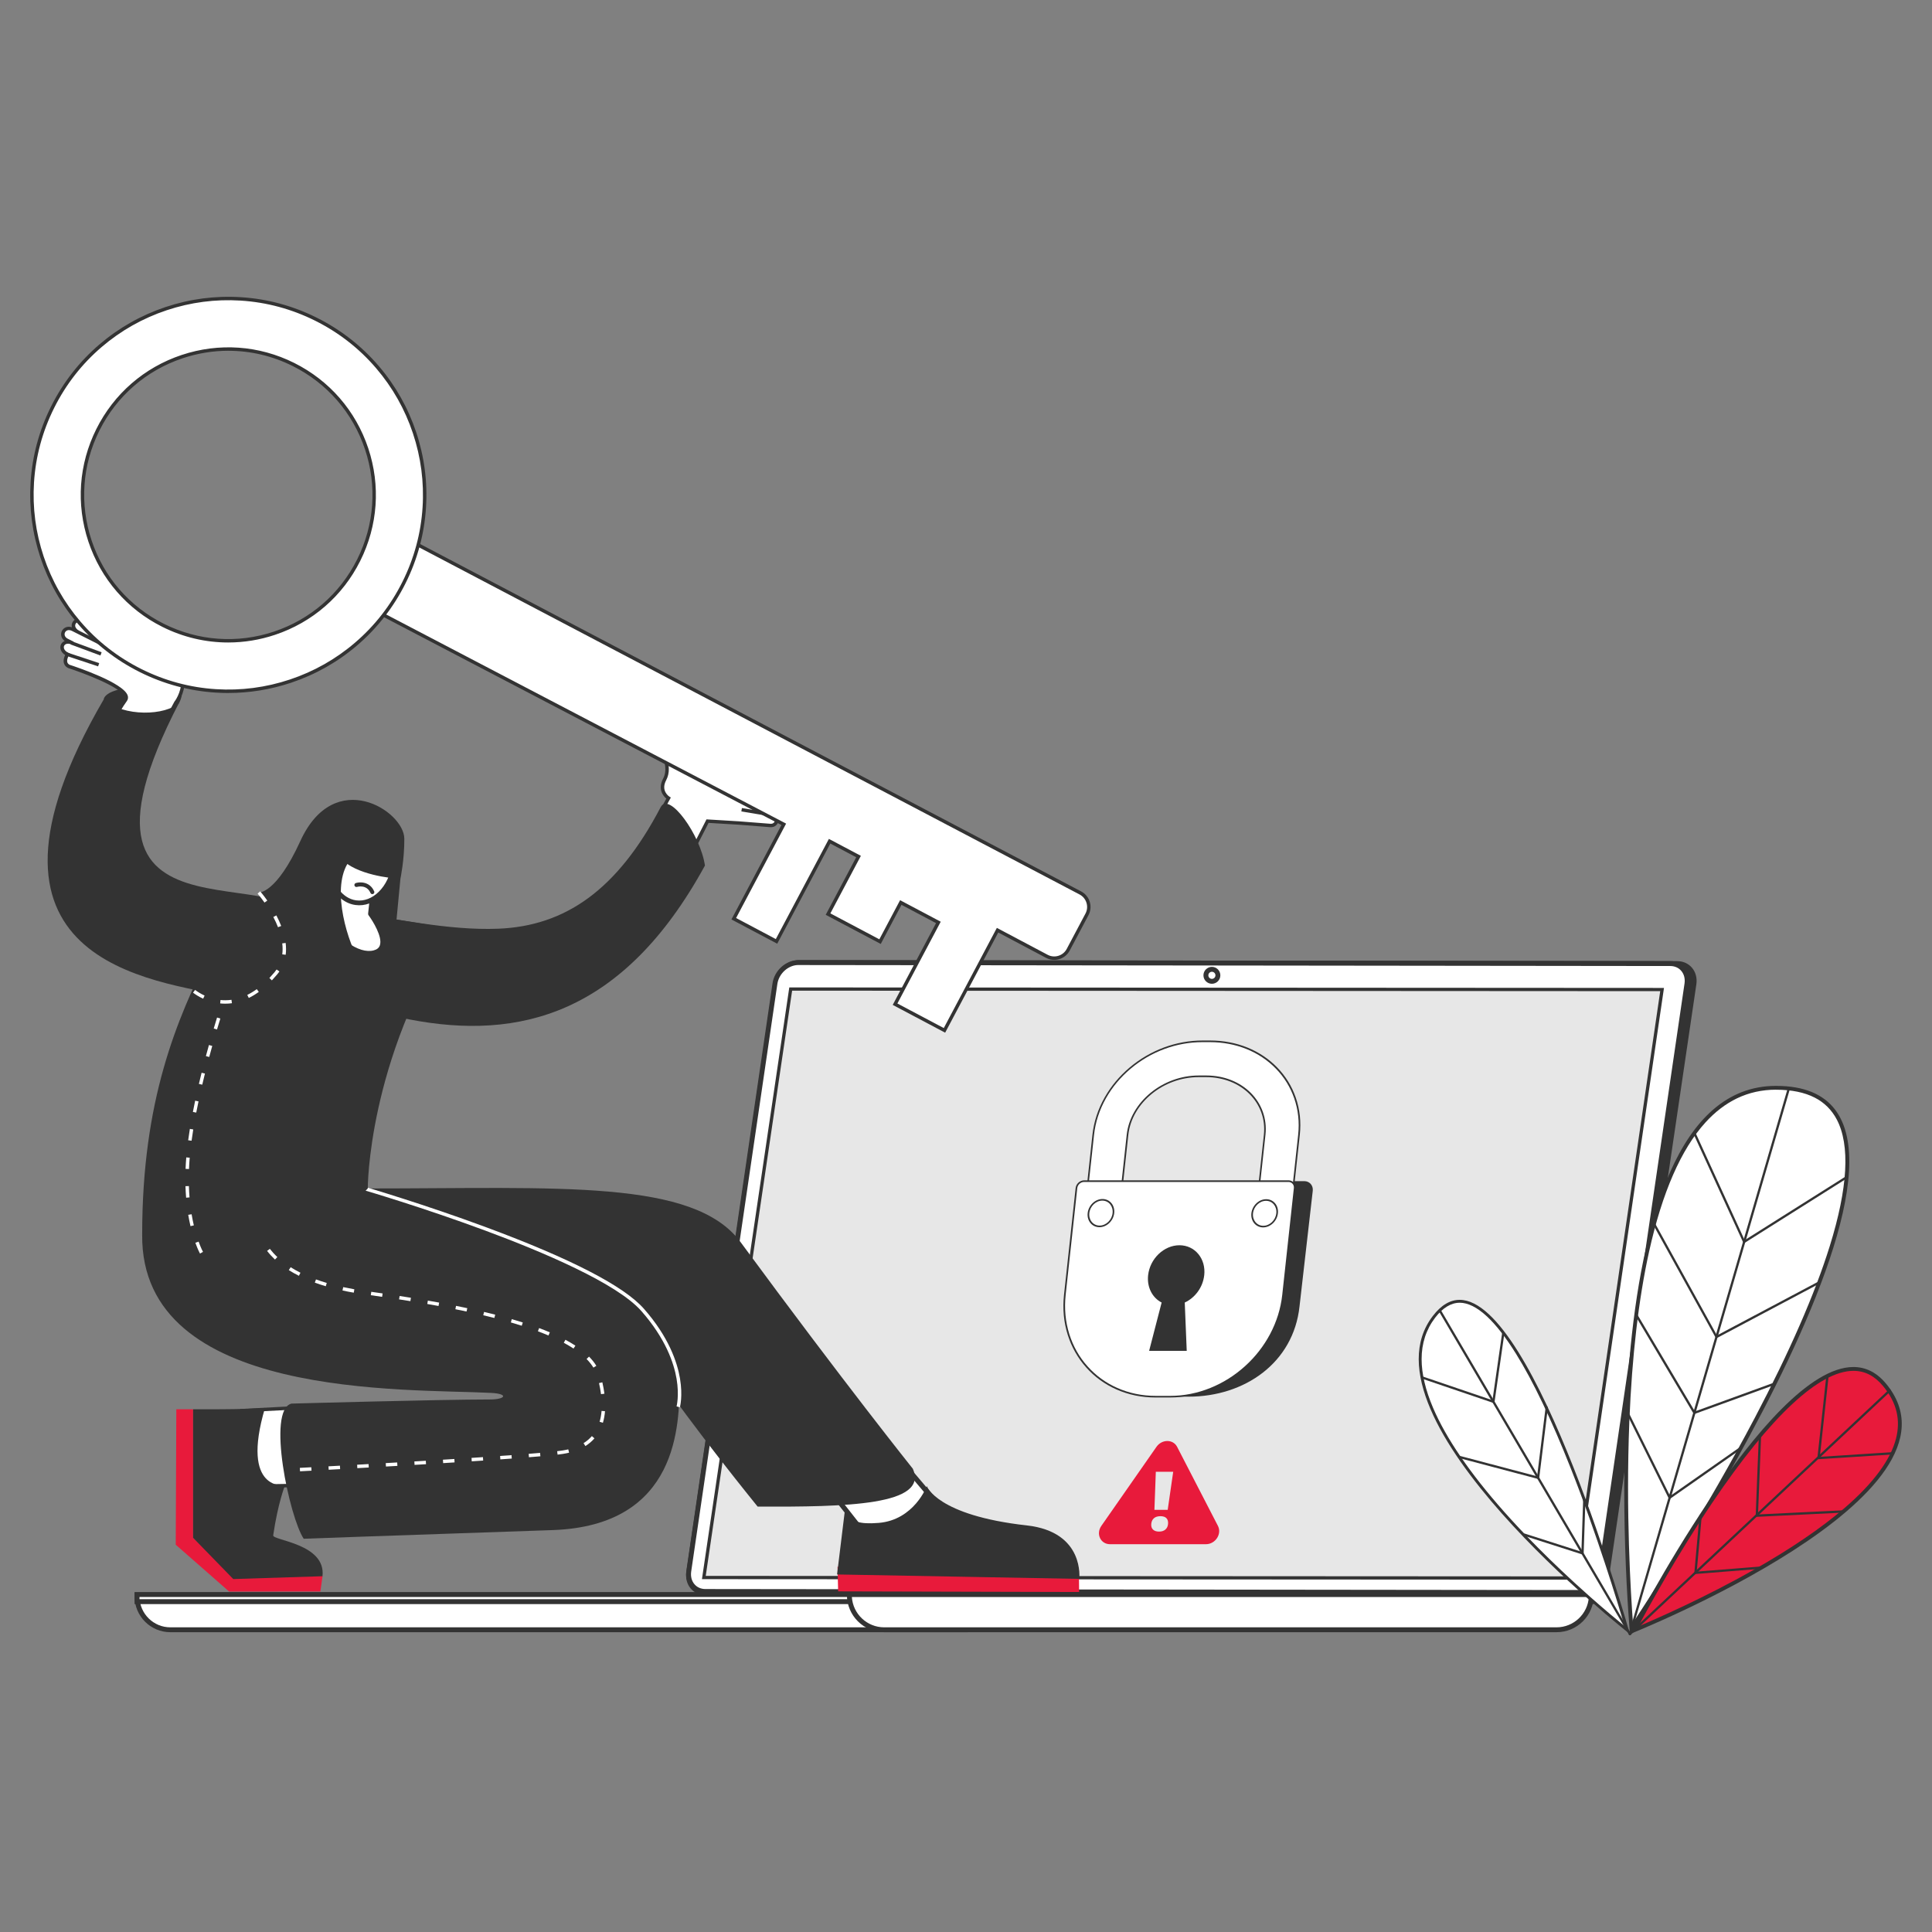 <?xml version="1.0" encoding="UTF-8"?>
<svg id="_ëîé_1" data-name="‘ëîé_1" xmlns="http://www.w3.org/2000/svg" viewBox="0 0 800 800">
  <rect x="0" y="0" width="800" height="800" fill="#808080" stroke="none"/>
  <defs>
    <style>
      .cls-1 {
        fill: #e81a3b;
      }

      .cls-1, .cls-2, .cls-3, .cls-4 {
        stroke-width: 0px;
      }

      .cls-2 {
        fill: #333;
      }

      .cls-3 {
        fill: #e7e7e7;
      }

      .cls-4 {
        fill: #fff;
      }
    </style>
  </defs>
  <g>
    <g>
      <g>
        <g>
          <g>
            <path class="cls-2" d="m292.17,659.5c-2.14,0-4.04-.84-5.35-2.35-1.38-1.6-1.95-3.77-1.61-6.1l35.93-243.74c.71-4.81,5.09-8.72,9.77-8.72l363.55.41c2.14,0,4.04.84,5.35,2.35,1.38,1.6,1.95,3.77,1.61,6.1l-35.93,243.74c-.71,4.81-5.09,8.72-9.77,8.72,0,0-363.55-.41-363.55-.41Z"/>
            <path class="cls-2" d="m330.92,399.6l363.54.41c1.84,0,3.47.71,4.58,2,1.19,1.38,1.67,3.25,1.37,5.29l-35.93,243.74c-.64,4.33-4.57,7.86-8.78,7.86l-363.54-.41c-1.84,0-3.47-.71-4.58-2-1.19-1.38-1.67-3.25-1.37-5.29l35.93-243.74c.64-4.33,4.57-7.86,8.77-7.86h0m0-2.03c-5.17,0-10,4.29-10.78,9.59l-35.93,243.74c-.78,5.3,2.78,9.61,7.96,9.61l363.54.41h.01c5.17,0,10-4.29,10.78-9.59l35.93-243.74c.78-5.3-2.78-9.61-7.96-9.61l-363.54-.41h-.01Z"/>
          </g>
          <g>
            <path class="cls-4" d="m292.11,659.01c-2.12,0-4-.83-5.29-2.33-1.38-1.6-1.95-3.77-1.61-6.1l35.68-243.28c.7-4.8,5.06-8.71,9.7-8.71l361.03.41c2.12,0,4,.83,5.29,2.33,1.38,1.6,1.95,3.77,1.61,6.1l-35.68,243.28c-.7,4.8-5.06,8.71-9.7,8.71,0,0-361.04-.41-361.04-.41Z"/>
            <path class="cls-2" d="m330.6,399.6l361.03.41c1.82,0,3.43.7,4.52,1.98,1.19,1.37,1.67,3.25,1.37,5.29l-35.68,243.28c-.63,4.32-4.54,7.84-8.71,7.84l-361.03-.41c-1.82,0-3.43-.7-4.52-1.98-1.19-1.37-1.67-3.25-1.37-5.3l35.68-243.28c.63-4.32,4.54-7.84,8.7-7.84h0m0-2.03c-5.14,0-9.93,4.28-10.7,9.57l-35.68,243.28c-.78,5.29,2.76,9.59,7.9,9.59l361.03.41h.01c5.14,0,9.93-4.28,10.7-9.57l35.68-243.28c.78-5.29-2.76-9.59-7.9-9.59l-361.03-.41h-.01Z"/>
          </g>
          <g>
            <polygon class="cls-3" points="291.44 653.21 327.41 409.54 688.24 409.74 652.56 653.41 291.44 653.21"/>
            <path class="cls-2" d="m328,410.21l359.46.21-35.48,242.32-359.75-.2,35.77-242.32m-1.17-1.35l-36.17,245.02,362.48.21,35.88-245.02-362.19-.21h0Z"/>
            <g>
              <path class="cls-2" d="m492.15,578.33h-6.02c-23.28,0-40.11-18.88-37.57-42.16l5.12-47.09h86.38c2.18,0,3.76,1.77,3.53,3.96l-5.49,47.95c-2.53,23.28-22.66,37.34-45.95,37.34Z"/>
              <g>
                <path class="cls-4" d="m533.28,512.16h-14.2l4.59-42.24c1.45-13.36-9.4-24.23-24.19-24.23h-3.14c-14.79,0-28.01,10.87-29.46,24.23l-4.59,42.24h-14.2l4.59-42.24c.58-5.31,2.26-10.46,4.99-15.31,2.61-4.63,6.07-8.77,10.27-12.31,8.5-7.16,19.14-11.1,29.97-11.1h3.14c10.83,0,20.62,3.94,27.56,11.1,3.43,3.54,5.99,7.68,7.59,12.31,1.68,4.84,2.24,10,1.66,15.31l-4.59,42.24Z"/>
                <path class="cls-2" d="m533.58,512.49h-14.87l4.63-42.58c1.43-13.17-9.28-23.89-23.89-23.89h-3.14c-14.61,0-27.65,10.72-29.09,23.89l-4.63,42.58h-14.87l4.63-42.58c.58-5.36,2.28-10.56,5.04-15.45,2.64-4.67,6.12-8.84,10.36-12.42,8.56-7.22,19.29-11.19,30.21-11.19h3.14c10.92,0,20.78,3.98,27.78,11.19,3.46,3.57,6.04,7.75,7.66,12.42,1.7,4.89,2.26,10.09,1.68,15.45l-4.63,42.58Zm-14.12-.68h13.52l4.56-41.9c.57-5.26.02-10.37-1.65-15.17-1.59-4.59-4.12-8.69-7.53-12.2-6.88-7.1-16.59-11.01-27.34-11.01h-3.14c-10.75,0-21.3,3.91-29.73,11.01-4.17,3.51-7.59,7.62-10.18,12.2-2.71,4.8-4.38,9.9-4.95,15.17l-4.56,41.9h13.52l4.56-41.9c1.47-13.55,14.86-24.57,29.83-24.57h3.14c14.98,0,25.96,11.02,24.49,24.57l-4.56,41.9Z"/>
              </g>
              <g>
                <path class="cls-4" d="m484.52,578.33h-6.02c-23.28,0-40.11-18.88-37.57-42.16l4.81-44.22c.17-1.59,1.6-2.88,3.19-2.88h84.59c1.59,0,2.74,1.29,2.56,2.88l-4.81,44.22c-2.53,23.28-23.46,42.16-46.75,42.16Z"/>
                <path class="cls-2" d="m484.48,578.67h-6.02c-5.74,0-11.18-1.12-16.18-3.34-4.83-2.14-9.04-5.2-12.52-9.11-3.48-3.9-6.05-8.45-7.64-13.51-1.65-5.24-2.16-10.81-1.54-16.54l4.81-44.22c.19-1.77,1.79-3.21,3.56-3.21h84.59c1.77,0,3.06,1.44,2.86,3.21l-4.81,44.22c-.62,5.74-2.35,11.3-5.14,16.54-2.69,5.06-6.25,9.61-10.58,13.51-4.33,3.9-9.21,6.97-14.5,9.11-5.48,2.22-11.17,3.34-16.91,3.34Zm-35.59-89.25c-1.4,0-2.66,1.14-2.81,2.54l-4.81,44.22c-.61,5.65-.1,11.12,1.52,16.28,1.56,4.98,4.09,9.45,7.52,13.29,3.42,3.84,7.57,6.86,12.32,8.96,4.92,2.18,10.28,3.29,15.92,3.29h6.02c5.65,0,11.24-1.11,16.64-3.29,5.21-2.11,10.01-5.12,14.27-8.96,4.26-3.84,7.76-8.31,10.41-13.29,2.74-5.16,4.44-10.63,5.06-16.28l4.81-44.22c.15-1.4-.86-2.54-2.26-2.54h-84.59Z"/>
              </g>
              <path class="cls-2" d="m498.65,528.04c.75-6.85-3.85-12.41-10.27-12.41s-12.22,5.56-12.97,12.41c-.55,5.03,1.79,9.36,5.6,11.31l-5.18,20h15.57l-.82-20c4.24-1.95,7.52-6.28,8.06-11.31Z"/>
              <g>
                <g>
                  <path class="cls-4" d="m461.04,502.31c-.33,3.04-2.91,5.51-5.75,5.51s-4.89-2.47-4.56-5.51c.33-3.04,2.91-5.51,5.75-5.51s4.89,2.47,4.56,5.51Z"/>
                  <path class="cls-2" d="m455.24,508.16c-3.03,0-5.21-2.62-4.86-5.84.35-3.22,3.1-5.84,6.13-5.84s5.21,2.62,4.86,5.84c-.35,3.22-3.1,5.84-6.13,5.84Zm1.2-11.01c-2.66,0-5.07,2.32-5.38,5.17-.31,2.85,1.6,5.17,4.26,5.17s5.07-2.32,5.38-5.17c.31-2.85-1.6-5.17-4.26-5.17Z"/>
                </g>
                <g>
                  <path class="cls-4" d="m528.82,502.4c-.33,3.04-2.91,5.51-5.75,5.51s-4.89-2.47-4.56-5.51c.33-3.04,2.91-5.51,5.75-5.51s4.89,2.47,4.56,5.51Z"/>
                  <path class="cls-2" d="m523.03,508.24c-3.03,0-5.21-2.62-4.86-5.84.35-3.22,3.1-5.84,6.13-5.84s5.21,2.62,4.86,5.84c-.35,3.22-3.1,5.84-6.13,5.84Zm1.2-11.01c-2.66,0-5.07,2.32-5.38,5.17-.31,2.85,1.6,5.17,4.26,5.17s5.07-2.32,5.38-5.17c.31-2.85-1.6-5.17-4.26-5.17Z"/>
                </g>
              </g>
            </g>
          </g>
        </g>
        <g>
          <g>
            <path class="cls-4" d="m70.54,674.85c-7.61,0-13.79-6.19-13.79-13.79v-.62h342.97v14.41H70.54Z"/>
            <path class="cls-2" d="m398.7,661.45v12.39H70.54c-6.92,0-12.57-5.52-12.77-12.39h340.93m2.03-2.03H55.73v1.63c0,8.18,6.63,14.81,14.81,14.81h330.19v-16.44h0Z"/>
          </g>
          <g>
            <rect class="cls-4" x="56.75" y="660.27" width="602.21" height="2.94"/>
            <path class="cls-2" d="m657.94,661.28v.91H57.76v-.91h600.18m2.03-2.03H55.73v4.97h604.23v-4.97h0Z"/>
          </g>
          <g>
            <path class="cls-4" d="m366.12,674.85c-7.95,0-14.42-6.47-14.42-14.42v-.16h307.26v.16c0,7.95-6.47,14.42-14.42,14.42h-278.41Z"/>
            <path class="cls-2" d="m657.91,661.28c-.44,7-6.28,12.56-13.38,12.56h-278.41c-7.11,0-12.94-5.56-13.38-12.56h305.18m2.05-2.03h-309.28v1.17c0,8.53,6.91,15.44,15.44,15.44h278.41c8.53,0,15.44-6.91,15.44-15.44v-1.17h0Z"/>
          </g>
        </g>
      </g>
      <g>
        <path class="cls-4" d="m501.82,406.36c-1.37,0-2.49-1.12-2.49-2.49s1.12-2.49,2.49-2.49,2.49,1.12,2.49,2.49-1.12,2.49-2.49,2.49Z"/>
        <path class="cls-2" d="m501.82,402.39c.81,0,1.47.66,1.47,1.47s-.66,1.47-1.47,1.47-1.47-.66-1.47-1.47.66-1.47,1.47-1.47m0-2.03c-1.93,0-3.5,1.57-3.5,3.5s1.57,3.5,3.5,3.5,3.5-1.57,3.5-3.5-1.57-3.5-3.5-3.5h0Z"/>
      </g>
      <path class="cls-1" d="m504.32,631.84l-16.91-32.75c-1.65-3.2-6.3-3.2-8.53,0l-22.84,32.75c-2.32,3.33-.31,7.58,3.58,7.58h39.75c3.89,0,6.67-4.25,4.95-7.58Zm-21.76,1.52c-.66.56-1.53.84-2.62.84s-1.93-.28-2.51-.84c-.57-.56-.81-1.34-.72-2.34.09-1.01.46-1.8,1.11-2.36.65-.56,1.55-.84,2.69-.84s1.97.28,2.5.84c.53.56.75,1.35.66,2.36-.09,1-.46,1.78-1.12,2.34Zm.96-8.17h-5.5l.58-15.76h7.2l-2.28,15.76Z"/>
    </g>
    <g>
      <g>
        <g>
          <g>
            <polygon class="cls-4" points="315.21 580.72 347.75 575.1 398.26 634.7 358.94 636.39 315.21 580.72"/>
            <path class="cls-2" d="m347.34,576.2l48.78,57.56-36.7,1.58-42.35-53.91,30.28-5.23m.8-2.21l-34.8,6.01,45.12,57.43,41.92-1.8-52.24-61.64h0Z"/>
          </g>
          <g>
            <polygon class="cls-1" points="446.75 650.13 446.84 659.21 347.06 658.95 346.8 648.77 446.75 650.13"/>
            <path class="cls-2" d="m446.89,653.79s2.46-19.46-21.73-22.15c-37.31-4.16-41.38-16.27-41.38-16.27,0,0-5.23,14.01-19.94,15.23-16.69,1.39-9.69-6.45-14.04-4.77l-3.19,26.12,100.27,1.83Z"/>
          </g>
        </g>
        <path class="cls-2" d="m313.72,623.85s-27.31-33.57-42.7-56.42c-18.82-27.95-50.43-27.48-64.24-21.29-13.81,6.2-47.69,18.7-67.64,19.86-61.11,3.53-65.41-34.69-65.41-34.69,0,0,16.01-9.59,78.56-39.19,79.31,0,135.09-3.98,154.44,22.31,43.1,58.58,71.23,93.71,71.23,93.71,6.81,15.22-27.59,15.87-64.25,15.71Z"/>
      </g>
      <g>
        <g>
          <polygon class="cls-1" points="133.58 652.5 132.66 659 94.89 659.04 72.77 639.64 73.01 583.56 79.96 583.56 79.96 636.78 96.79 652.54 133.58 652.5"/>
          <g>
            <polygon class="cls-4" points="100.34 584.1 145.55 581.73 154.92 614.52 107.52 615.37 100.34 584.1"/>
            <path class="cls-2" d="m145.02,582.47l8.96,31.35-45.9.82-6.86-29.88,43.8-2.29m1.05-1.48l-46.62,2.44,7.49,32.65,48.9-.87-9.78-34.22h0Z"/>
          </g>
          <path class="cls-2" d="m96.59,653.85l36.94-1.17c1.54-13.51-20.71-14.79-20.4-16.92,1.94-13.36,4.88-20.71,4.88-20.71,0,0-18.55,2.8-8.29-32.04-7.69.69-29.76.54-29.76.54v53.22l16.63,17.08Z"/>
        </g>
        <path class="cls-2" d="m120.74,581.2s61.44-1.71,82.08-1.71c6.58,0,7.88-2.34.53-2.72-35.27-1.83-145.16,2.8-144.48-65.52,51.36-.96,93.43-19.13,93.43-19.13,0,0,28.05,6.86,52.79,16.85,62.2,25.13,76.51,35.64,76.29,63.81-.13,16.45-.04,59.02-52.62,60.8-69.94,2.37-103,3.58-103,3.58-5.83-8.62-15.49-53.52-5.01-55.97Z"/>
        <path class="cls-4" d="m124.23,609.23l-.07-1.42c1.19-.06,2.8-.15,4.75-.25l.08,1.42c-1.95.1-3.56.19-4.75.25Zm11.87-.64l-.08-1.42c1.49-.08,3.08-.17,4.74-.26l.08,1.42c-1.66.09-3.25.18-4.74.26Zm11.86-.66l-.08-1.42,4.74-.27.08,1.42-4.74.27Zm11.85-.67l-.08-1.42c1.56-.09,3.14-.18,4.74-.27l.08,1.42c-1.6.09-3.18.18-4.74.27Zm11.85-.69l-.08-1.42c1.57-.09,3.15-.19,4.74-.28l.09,1.42c-1.58.1-3.16.19-4.74.28Zm11.84-.72l-.09-1.42c1.59-.1,3.17-.2,4.73-.3l.09,1.42c-1.57.1-3.15.2-4.74.3Zm11.84-.75l-.09-1.42c1.6-.1,3.18-.21,4.73-.31l.09,1.42c-1.55.1-3.14.21-4.74.31Zm11.84-.8l-.1-1.42c1.62-.11,3.2-.23,4.73-.34l.1,1.42c-1.53.11-3.11.22-4.74.34Zm11.84-.88l-.11-1.42c1.71-.14,3.3-.27,4.73-.39l.12,1.41c-1.44.13-3.03.26-4.74.39Zm11.86-1.1l-.17-1.41c.89-.1,1.64-.21,2.24-.3.81-.13,1.61-.28,2.36-.46l.33,1.38c-.79.19-1.63.35-2.48.49-.61.1-1.38.2-2.29.31Zm11.52-3.54l-.76-1.2c1.31-.82,2.47-1.81,3.44-2.92l1.07.93c-1.06,1.22-2.32,2.29-3.75,3.19Zm7.24-9.64l-1.36-.41c.41-1.38.69-2.9.82-4.5l1.42.12c-.14,1.7-.43,3.31-.87,4.79Zm-.77-11.84c-.19-1.46-.47-3.01-.83-4.59l1.38-.32c.37,1.63.66,3.21.86,4.72l-1.41.18Zm-3.15-11c-.74-1.21-1.69-2.41-2.83-3.56l1.01-1c1.22,1.23,2.24,2.52,3.03,3.82l-1.21.74Zm-8.24-7.9c-1.22-.8-2.57-1.6-4.02-2.38l.67-1.25c1.48.79,2.87,1.62,4.13,2.44l-.78,1.19Zm-10.37-5.4c-1.38-.59-2.85-1.17-4.37-1.74l.5-1.33c1.54.57,3.03,1.17,4.43,1.76l-.56,1.31Zm-11.06-4.04c-1.45-.46-2.97-.92-4.52-1.37l.39-1.36c1.56.45,3.09.91,4.55,1.38l-.43,1.35Zm-11.35-3.22c-1.48-.38-3.02-.75-4.59-1.12l.33-1.38c1.57.37,3.12.75,4.61,1.13l-.35,1.38Zm-11.51-2.67c-1.52-.32-3.07-.64-4.63-.95l.28-1.39c1.56.31,3.13.63,4.65.96l-.3,1.39Zm-11.6-2.29c-1.51-.28-3.08-.56-4.66-.83l.24-1.4c1.58.27,3.15.56,4.67.83l-.26,1.4Zm-11.66-2c-1.56-.25-3.12-.5-4.68-.74l.22-1.4c1.57.24,3.13.49,4.69.74l-.23,1.4Zm-11.71-1.79c-1.56-.23-3.12-.45-4.68-.67l.2-1.41c1.56.22,3.13.44,4.69.67l-.2,1.41Zm-11.73-1.72c-1.59-.27-3.16-.58-4.67-.91l.3-1.39c1.49.32,3.04.62,4.61.9l-.24,1.4Zm-11.6-2.67c-1.56-.46-3.08-.96-4.53-1.49l.49-1.33c1.42.52,2.92,1.01,4.45,1.46l-.4,1.36Zm-11.12-4.32c-1.47-.74-2.88-1.53-4.18-2.35l.76-1.2c1.26.8,2.63,1.57,4.06,2.28l-.64,1.27Zm-9.91-6.73c-1.21-1.14-2.31-2.34-3.26-3.57l1.13-.87c.91,1.17,1.95,2.32,3.11,3.4l-.97,1.04Zm-6.81-9.94c-.95-2.63-.99-4.48-.99-4.83v-.06s1.42.04,1.42.04l-.71-.02.71.02v.03c0,.19.03,1.89.91,4.35l-1.34.48Z"/>
        <path class="cls-4" d="m281.52,582.74l-1.37-.38s1.19-4.44,0-11.46c-1.11-6.49-4.54-16.63-14.59-28.04-10.09-11.47-40.77-24.46-64.72-33.34-26.01-9.64-49.92-16.64-50.16-16.71l.4-1.36c.24.07,24.2,7.08,50.25,16.74,35.06,13,57.03,24.35,65.29,33.73,10.3,11.7,13.81,22.14,14.94,28.84,1.23,7.31.01,11.8-.04,11.99Z"/>
      </g>
      <g>
        <g>
          <polygon class="cls-2" points="165.8 363.9 163.43 388.81 140.34 378.8 149.2 354.41 164.18 358.19 165.8 363.9"/>
          <g>
            <g>
              <g>
                <path class="cls-4" d="m325.41,327.82l-2.72-.19c4.5.3,4.84-4.78.34-5.08l-36.71-3.74-4.19-6.69c-4.08-6.66-7.86-6.54-10.48-4.82,0,0,7.14,8.67,3.54,15.46-2.7,5.09,1.62,7.74,1.62,7.74l-8.96,16.37,2.37,37.7,22.74-44.56s13.02.79,13.02.79l12.99,1.02c3.21.21,3.03-4.01,3.03-4.01,4.69.31,5.05-4.72.4-5.08l2.66.18c3.96.27,4.3-4.82.34-5.08Z"/>
                <path class="cls-2" d="m269.69,387.2l-2.55-40.49,8.77-16.02c-1.18-1-3.69-3.83-1.33-8.27,3.34-6.29-3.39-14.6-3.46-14.68l-.5-.61.66-.43c1.53-1.01,3.12-1.34,4.72-.98,2.36.53,4.63,2.55,6.75,6.02l4,6.39,36.35,3.71c1.21.08,2.21.48,2.91,1.16.66.64,1,1.5.94,2.36-.05.68-.34,1.33-.82,1.84,1.14.24,2.02.88,2.48,1.81.49,1,.41,2.21-.21,3.13-.56.83-1.47,1.34-2.58,1.45.42.53.65,1.19.6,1.96-.14,1.88-1.87,2.85-3.72,2.96-.07.86-.34,2.25-1.26,3.16-.65.63-1.49.92-2.5.85l-13-1.02h0c-.52-.03-2.7-.16-12.54-.76l-23.71,46.45Zm-1.11-40.17l2.2,34.91,21.77-42.66.46.03c.12,0,11.83.72,12.93.78h0s13.08,1.02,13.08,1.02c.59.04,1.05-.11,1.4-.45.77-.75.88-2.29.86-2.83l-.03-.79.79.05c1.93.13,2.88-.76,2.95-1.64.06-.87-.74-1.88-2.64-2.03l.1-1.42,2.66.18c.95.06,1.69-.23,2.1-.84.34-.51.39-1.17.12-1.72-.32-.65-1.02-1.05-1.97-1.11h0l-2.72-.19.1-1.42c1.17.08,2.09-.26,2.54-.92.3-.45.34-1.01.1-1.49-.35-.72-1.23-1.18-2.39-1.25h-.02s-37.05-3.78-37.05-3.78l-4.37-6.99c-1.92-3.13-3.89-4.94-5.86-5.38-.99-.22-1.98-.09-2.96.4,1.63,2.22,6.34,9.49,3.11,15.59-2.35,4.42,1.22,6.71,1.37,6.8l.57.35-.32.59-8.86,16.19Z"/>
              </g>
              <g>
                <line class="cls-4" x1="307.1" y1="335.31" x2="322.01" y2="337.8"/>
                <rect class="cls-2" x="313.85" y="329" width="1.42" height="15.12" transform="translate(-69.18 591.44) rotate(-80.53)"/>
              </g>
              <g>
                <line class="cls-4" x1="308.43" y1="330.34" x2="322.42" y2="332.72"/>
                <rect class="cls-2" x="314.71" y="324.44" width="1.42" height="14.19" transform="translate(-64.39 586.77) rotate(-80.33)"/>
              </g>
              <g>
                <line class="cls-4" x1="309.59" y1="326.03" x2="322.7" y2="327.63"/>
                <rect class="cls-2" x="315.12" y="320.23" width="2.04" height="13.2" transform="translate(-46.65 600.95) rotate(-83.03)"/>
              </g>
              <path class="cls-2" d="m273.6,334.18c3.4-6.55,16.47,11.52,18.3,24.23-33.83,61.92-77.16,72.44-122.27,63.73-27.01-5.21-76.55-16.68-65.4-35.96,12.83-22.2,60.65-.01,102.01-1.62,27.71-1.07,49.39-15.96,67.36-50.39Z"/>
            </g>
            <path class="cls-2" d="m58.87,511.25c0-55.81,14.23-88.86,28.29-117.17,4.26-8.57,5.65-24.78,11.53-23.82l88.94,14.3c-35.47,54.94-35.34,107.56-35.34,107.56-12.05,13.22-67.81,39.48-93.43,19.13Z"/>
          </g>
          <g>
            <g>
              <path class="cls-4" d="m133.43,377.15l2.91-19.22,17.91,12.51-.85,7.97s10.28,13.74,1.59,16.05c-8.69,2.31-21.2-10.41-21.56-17.31Z"/>
              <path class="cls-2" d="m147.52,394.55c2.79,1.15,5.43,1.45,7.72.85,2-.53,3.31-1.65,3.89-3.31.77-2.22.15-5.32-1.84-9.22-1.13-2.21-2.38-4.02-2.88-4.73l.81-7.6c.04-.35-.12-.7-.41-.9l-17.91-12.51c-.28-.19-.63-.23-.94-.1-.31.13-.53.42-.58.75l-2.91,19.22c0,.07-.01.13,0,.2.22,4.23,4.62,10.5,10.22,14.58,1.64,1.19,3.27,2.12,4.85,2.77Zm5.7-23.64l-.79,7.4c-.03.24.04.49.19.69,1.71,2.29,5.88,8.98,4.67,12.46-.36,1.03-1.19,1.71-2.55,2.07-3.01.8-6.89-.38-10.92-3.31-5.04-3.67-9.15-9.36-9.41-13.01l2.66-17.57,16.15,11.29Zm-19.79,6.24h0s0,0,0,0Z"/>
            </g>
            <g>
              <path class="cls-4" d="m152.14,338.64c-5.48-.75-10.77,2.86-13.72,8.68-2.09-.08-4.05,2.14-4.45,5.12-.35,2.55.55,4.87,2.09,5.79.27,8.04,4.84,14.65,11.28,15.53,7.45,1.02,14.56-6.02,15.89-15.72,1.33-9.7-3.63-18.39-11.08-19.41Z"/>
              <path class="cls-2" d="m144.35,373.97c.91.38,1.86.64,2.84.77,3.91.54,7.83-.92,11.05-4.11,3.15-3.12,5.26-7.54,5.93-12.44,1.4-10.22-3.94-19.42-11.91-20.51h0c-5.56-.76-11.18,2.64-14.45,8.71-2.36.3-4.37,2.72-4.81,5.93-.36,2.66.47,5.17,2.1,6.45.22,3.93,1.44,7.64,3.48,10.49,1.56,2.18,3.55,3.79,5.77,4.71Zm10.03-33.72c5.54,2.29,8.96,9.62,7.86,17.67-.61,4.48-2.52,8.5-5.37,11.32-2.78,2.75-6.13,4.02-9.42,3.57-5.79-.79-10.18-6.93-10.43-14.6-.01-.33-.19-.63-.47-.8-1.24-.74-1.91-2.73-1.62-4.83.33-2.42,1.88-4.34,3.45-4.28.38.01.73-.19.9-.53,2.85-5.63,7.84-8.83,12.72-8.16.83.11,1.63.33,2.38.65Z"/>
            </g>
            <path class="cls-2" d="m146.52,353.3c-.31.74.05,1.59.79,1.9.74.31,1.59-.05,1.9-.79.31-.74-.05-1.59-.79-1.9-.74-.31-1.59.05-1.9.79Z"/>
            <path class="cls-2" d="m157.87,355.8c-.23.57.04,1.22.6,1.45s1.22-.04,1.45-.6c.23-.57-.04-1.22-.6-1.45-.57-.23-1.22.04-1.45.6Z"/>
            <path class="cls-2" d="m152.5,366.22c-1.82-1.07-3.94-.94-5.16-.57-.44.13-.69.6-.56,1.04.13.44.6.69,1.04.56.17-.05,4-1.14,5.59,2.5.19.42.68.62,1.1.43.42-.19.62-.68.43-1.1-.61-1.39-1.48-2.29-2.45-2.86Z"/>
            <path class="cls-2" d="m167.42,347.28c.06,8.7-1.62,16.61-1.62,16.61,0,0-13.77-.54-21.98-6.12-6.46,11.04,0,32.43,5.72,41.66-16.86-2.93-42.34-29.87-42.34-29.87,0,0,7.13.65,17.16-21.29,14.16-31,42.99-12.49,43.06-.99Z"/>
          </g>
        </g>
        <g>
          <path class="cls-2" d="m42.94,289.62s0-7.16,29.13-4.66c5.63.48,1.92,6.4,1.92,6.4,0,0-15.8,13.05-22.93,8.4-7.13-4.64-8.13-10.15-8.13-10.15Z"/>
          <g>
            <g>
              <path class="cls-4" d="m75.34,269.09l-7.01,3.64-33.52-15.42c-4.03-2.03-6.32,2.52-2.29,4.55,0,0,11.19,5.63,11.19,5.63l-13.62-6.85c-3.55-1.78-5.84,2.77-2.29,4.55l2.38,1.2c-4.18-2.05-6.43,2.47-2.23,4.58,0,0-2.3,3.55.57,4.99,0,0,27.21,8.81,23.4,13.97-4.01,5.43-9.63,17.55-9.48,17.61l15.41,11.5,14.99-28.11s2.83-3.38,3.08-9.14c.34-7.69,10.9-11.52,10.9-11.52-1.38-2.82-4.57-4.84-11.47-1.17Z"/>
              <path class="cls-2" d="m58.07,320.1l-15.99-11.94-.24-.09-.1-.34c-.08-.28-.1-.35.93-2.58.39-.84,1.21-2.58,2.34-4.8,1.7-3.34,4.18-7.94,6.32-10.84.24-.32.28-.63.16-1.02-1.27-3.97-17.19-9.9-23.21-11.85l-.1-.04c-.9-.45-1.48-1.13-1.72-2-.34-1.25.14-2.58.51-3.36-1.94-1.27-2.35-3.13-1.7-4.44.3-.6.83-1.1,1.52-1.38-1.57-1.14-1.8-2.88-1.16-4.16.66-1.31,2.24-2.16,4.13-1.52-.04-.17-.06-.34-.07-.52-.06-1.05.43-2.03,1.31-2.6,1.1-.72,2.6-.71,4.1.05l33.19,15.27,6.7-3.48c3.59-1.91,6.58-2.5,8.87-1.75,1.56.51,2.76,1.6,3.57,3.24l.35.71-.74.27c-.1.04-10.12,3.77-10.44,10.89-.25,5.58-2.79,8.99-3.2,9.5l-15.35,28.78Zm-14.8-12.82l14.32,10.69,14.64-27.45.05-.06s2.68-3.29,2.92-8.72c.15-3.37,2.18-6.55,5.88-9.19,1.88-1.34,3.72-2.22,4.72-2.66-.6-.92-1.39-1.54-2.35-1.85-1.92-.62-4.53-.06-7.77,1.66h0s-7.32,3.8-7.32,3.8l-33.86-15.58c-1.05-.53-2.03-.58-2.7-.14-.45.3-.7.8-.67,1.34.05.8.67,1.56,1.72,2.08l10.71,5.39c.08.04.15.08.22.11l.26.13h0c.26.15.31.24.37.45l.4,1.52-15.03-7.56c-1.4-.7-2.44-.19-2.85.62-.41.82-.2,1.96,1.2,2.66l2.38,1.2-.63,1.27c-1.72-.84-2.92-.38-3.31.4-.39.79-.03,2.04,1.71,2.91l.71.36-.43.66c-.29.45-.97,1.84-.69,2.87.13.46.43.81.94,1.08,2.53.82,22.36,7.42,24.07,12.75.26.82.13,1.61-.37,2.3-3.5,4.73-8.27,14.69-9.21,16.93Zm-.44-.33l.05.04s-.03-.03-.05-.04Z"/>
            </g>
            <g>
              <line class="cls-4" x1="27.23" y1="270.75" x2="40.84" y2="275.26"/>
              <rect class="cls-2" x="33.33" y="265.84" width="1.42" height="14.34" transform="translate(-235.83 219.5) rotate(-71.68)"/>
            </g>
            <g>
              <line class="cls-4" x1="29.47" y1="266.17" x2="41.84" y2="270.75"/>
              <rect class="cls-2" x="34.94" y="261.87" width="1.42" height="13.19" transform="translate(-228.5 208.72) rotate(-69.69)"/>
            </g>
          </g>
          <path class="cls-2" d="m74.16,290.94c-5.37,5.44-23.09,6.03-31.22-1.32-63.67,109.34,20.4,116.34,52.51,123.15,29.52,6.27,32.15-9.96,33.5-22.23,4.72-43.09-113.16,12.93-54.78-99.59Z"/>
        </g>
        <path class="cls-4" d="m93.27,415.6h0c-.7,0-1.4-.04-2.1-.11l.14-1.41c.65.07,1.31.1,1.95.1h0c.86,0,1.73-.06,2.59-.18l.19,1.41c-.92.13-1.86.19-2.79.19Zm-9.14-2.06c-1.91-.88-3.34-1.84-4.2-2.5l.86-1.13c.81.61,2.14,1.51,3.93,2.34l-.6,1.29Zm18.89-.3l-.63-1.27c1.32-.65,2.65-1.45,3.94-2.39l.83,1.15c-1.36.98-2.75,1.82-4.15,2.51Zm9.56-7.29l-1.03-.98c.69-.73,1.38-1.5,2.06-2.31.33-.39.64-.8.92-1.21l1.17.8c-.31.45-.64.9-1,1.32-.7.83-1.41,1.63-2.12,2.38Zm5.71-10.6l-1.41-.18c.09-.7.14-1.43.14-2.17s-.05-1.56-.15-2.37l1.41-.17c.1.86.16,1.72.16,2.54s-.05,1.59-.15,2.35Zm-3.17-11.41c-.53-1.38-1.19-2.8-1.94-4.23l1.26-.66c.77,1.48,1.45,2.95,2,4.38l-1.32.51Zm-5.6-10.21c-1.6-2.27-2.84-3.68-2.85-3.7l1.06-.94c.05.06,1.3,1.48,2.95,3.82l-1.16.82Z"/>
        <path class="cls-4" d="m82.81,519.07c-.03-.06-.87-1.56-1.91-4.46l1.34-.48c1,2.78,1.81,4.23,1.82,4.24l-1.24.7Zm-3.93-11.35c-.35-1.51-.67-3.09-.94-4.69l1.4-.23c.26,1.57.57,3.11.92,4.6l-1.38.32Zm-1.81-11.79c-.13-1.56-.22-3.16-.27-4.76l1.42-.04c.05,1.58.14,3.16.26,4.69l-1.42.12Zm1.19-11.86l-1.42-.06c.06-1.56.16-3.16.29-4.75l1.42.12c-.13,1.57-.23,3.15-.29,4.69Zm1.07-11.72l-1.41-.19c.21-1.52.44-3.1.7-4.71l1.4.23c-.26,1.59-.49,3.16-.69,4.67Zm1.93-11.65l-1.39-.27c.29-1.52.61-3.08.94-4.66l1.39.29c-.33,1.57-.65,3.13-.94,4.64Zm2.48-11.56l-1.38-.32c.35-1.51.73-3.06,1.12-4.62l1.38.34c-.39,1.55-.76,3.1-1.11,4.6Zm2.89-11.47l-1.37-.37c.41-1.51.83-3.05,1.26-4.58l1.37.38c-.43,1.52-.85,3.06-1.25,4.56Zm3.23-11.38l-1.36-.41c.46-1.53.92-3.05,1.38-4.54l1.36.42c-.46,1.48-.93,3.01-1.38,4.53Z"/>
      </g>
      <g>
        <g>
          <path class="cls-4" d="m447.37,369.76L159.29,218.36l-14.48,28.98,179.74,93.99-20.71,39.09,17.71,9.38,21.98-41.48,11.98,6.35-12.63,23.83,21.53,11.41,8.59-16.2,15.56,8.25-17.94,33.86,20.47,10.85,21.98-41.48,20.4,10.81c3.2,1.7,7.17.48,8.86-2.72l7.76-14.64c1.7-3.2.48-7.17-2.72-8.86Z"/>
          <path class="cls-2" d="m391.39,427.62l-21.73-11.51,17.94-33.86-14.31-7.58-8.59,16.2-22.79-12.07,12.63-23.83-10.73-5.68-21.98,41.48-18.96-10.05,20.71-39.09-179.73-93.98,15.12-30.26.64.34,288.09,151.4c1.71.91,2.97,2.43,3.54,4.29.57,1.86.38,3.82-.53,5.54l-7.76,14.64c-.91,1.71-2.43,2.97-4.29,3.54-1.86.57-3.82.38-5.54-.53l-19.77-10.48-21.98,41.48Zm-19.81-12.1l19.22,10.18,21.98-41.48,21.03,11.14c1.38.73,2.96.88,4.45.42,1.49-.46,2.72-1.47,3.45-2.85l7.76-14.64c.73-1.38.88-2.96.42-4.45-.46-1.49-1.47-2.72-2.85-3.45L159.6,219.33l-13.85,27.71,179.76,94-20.71,39.09,16.45,8.72,21.98-41.48,13.24,7.01-12.63,23.83,20.28,10.74,8.59-16.2,16.82,8.91-17.94,33.86Z"/>
        </g>
        <g>
          <path class="cls-4" d="m58.19,277.66c-9.81-4.9-18.38-11.59-25.46-19.87-6.83-7.99-11.99-17.12-15.33-27.13-3.34-10.01-4.7-20.41-4.03-30.9.69-10.87,3.52-21.36,8.43-31.17,4.9-9.81,11.59-18.38,19.87-25.46,7.99-6.83,17.12-11.99,27.13-15.33,10.01-3.34,20.41-4.7,30.9-4.03,10.87.69,21.36,3.52,31.17,8.43,9.81,4.9,18.38,11.59,25.46,19.87,6.83,7.99,11.99,17.12,15.33,27.13,3.34,10.01,4.7,20.41,4.03,30.9-.69,10.87-3.52,21.36-8.43,31.17-4.9,9.81-11.59,18.38-19.87,25.46-7.99,6.83-17.12,11.99-27.13,15.33-10.01,3.34-20.41,4.7-30.9,4.03-10.87-.69-21.36-3.52-31.17-8.43Zm63.33-126.74c-14.43-7.21-30.79-8.37-46.09-3.26-15.3,5.1-27.69,15.86-34.9,30.28-7.21,14.43-8.37,30.79-3.26,46.09,5.1,15.3,15.86,27.69,30.28,34.9,14.43,7.21,30.79,8.37,46.09,3.26,15.3-5.1,27.69-15.86,34.9-30.28,7.21-14.43,8.37-30.79,3.26-46.09-5.1-15.3-15.86-27.69-30.28-34.9Z"/>
          <path class="cls-2" d="m94.54,286.96c-1.74,0-3.48-.06-5.22-.17-10.96-.69-21.54-3.55-31.44-8.5-9.9-4.95-18.54-11.69-25.68-20.04-6.89-8.06-12.09-17.27-15.46-27.37-3.37-10.1-4.74-20.59-4.07-31.17.69-10.96,3.55-21.54,8.5-31.44,4.95-9.9,11.69-18.54,20.04-25.68,8.06-6.89,17.27-12.09,27.37-15.46,10.1-3.37,20.59-4.74,31.17-4.07,10.96.69,21.54,3.55,31.44,8.5,9.9,4.95,18.54,11.69,25.68,20.04,6.89,8.06,12.09,17.27,15.46,27.37,3.37,10.1,4.74,20.59,4.07,31.17-.69,10.96-3.55,21.54-8.5,31.44-4.95,9.9-11.69,18.54-20.04,25.68-8.06,6.89-17.27,12.09-27.37,15.46-8.44,2.81-17.14,4.23-25.95,4.23Zm-36.03-9.94c9.73,4.86,20.12,7.67,30.9,8.35,10.4.66,20.71-.69,30.63-4,9.93-3.31,18.97-8.42,26.9-15.2,8.21-7.01,14.83-15.5,19.69-25.23s7.67-20.12,8.35-30.9c.66-10.4-.69-20.71-4-30.63-3.31-9.93-8.42-18.97-15.2-26.9-7.01-8.21-15.5-14.83-25.23-19.69-9.73-4.86-20.12-7.67-30.9-8.35-10.4-.66-20.71.69-30.63,4-9.93,3.31-18.97,8.42-26.9,15.2-8.21,7.01-14.83,15.5-19.69,25.23-4.86,9.73-7.67,20.12-8.35,30.9-.66,10.4.69,20.71,4,30.63,3.31,9.93,8.42,18.97,15.2,26.9,7.01,8.21,15.5,14.83,25.23,19.69Zm35.97-10.98c-9.35,0-18.64-2.17-27.24-6.47-14.59-7.29-25.48-19.83-30.64-35.31-5.16-15.48-3.99-32.04,3.3-46.63,7.29-14.59,19.83-25.48,35.31-30.64,15.48-5.16,32.04-3.99,46.63,3.3,14.59,7.29,25.48,19.83,30.64,35.31,5.16,15.48,3.99,32.04-3.3,46.63-7.29,14.59-19.83,25.48-35.31,30.64-6.35,2.12-12.88,3.17-19.39,3.17Zm.12-120.8c-6.35,0-12.73,1.03-18.94,3.1-15.12,5.04-27.36,15.67-34.49,29.93-7.12,14.26-8.27,30.43-3.23,45.55,5.04,15.12,15.67,27.37,29.93,34.49,14.26,7.12,30.43,8.27,45.55,3.23,15.12-5.04,27.36-15.67,34.49-29.93,7.12-14.26,8.27-30.43,3.23-45.55-5.04-15.12-15.67-27.36-29.93-34.49-8.41-4.2-17.48-6.32-26.61-6.32Z"/>
        </g>
      </g>
    </g>
  </g>
  <g>
    <g>
      <g>
        <path class="cls-4" d="m673.84,675c-6.12-4.92-30.45-24.94-51.48-48.67-14.16-15.98-24.08-30.48-29.47-43.11-6.68-15.65-6.38-28.41.89-37.93,3.28-4.29,6.86-6.46,10.65-6.46,15.94,0,34.09,37.42,46.51,68.81,11.77,29.74,20.72,59.83,22.91,67.36Z"/>
        <path class="cls-2" d="m604.42,538.25v1.19c-3.6,0-7.02,2.1-10.18,6.22-3.71,4.86-5.59,10.63-5.58,17.15,0,6.01,1.61,12.8,4.76,20.18,5.37,12.57,15.25,27.01,29.36,42.94,6.95,7.85,18.77,20.32,35.57,35.2,6.24,5.52,11.36,9.78,14.37,12.22-2.87-9.75-11.39-37.77-22.36-65.49-7.92-20.02-15.54-35.95-22.66-47.37-4.19-6.72-8.24-11.92-12.03-15.43-4.03-3.73-7.82-5.63-11.26-5.63v-1.19m0,0c31.5-.01,70.5,138.38,70.5,138.38,0,0-114.14-89.15-81.62-131.69,3.54-4.63,7.27-6.69,11.12-6.69h0Z"/>
      </g>
      <path class="cls-2" d="m674.92,677.1c-.16,0-.32-.08-.41-.23l-78.7-133.91c-.13-.23-.06-.52.17-.65.23-.13.52-.06.65.17l78.7,133.91c.13.23.06.52-.17.65-.08.04-.16.07-.24.07Z"/>
      <path class="cls-2" d="m618.39,580.91c-.05,0-.1,0-.15-.03l-29.4-10c-.25-.08-.38-.35-.3-.6.08-.25.35-.38.6-.3l28.86,9.82,3.98-27.72c.04-.26.28-.44.54-.4.26.04.44.28.4.54l-4.06,28.28c-.02.14-.1.26-.22.34-.08.05-.16.07-.25.07Z"/>
      <path class="cls-2" d="m636.89,612.39s-.08,0-.12-.02l-32.7-8.65c-.25-.07-.4-.33-.34-.58.07-.25.33-.4.58-.34l32.18,8.51,3.51-28.52c.03-.26.27-.44.53-.41.26.03.44.27.41.53l-3.58,29.06c-.02.14-.09.26-.2.33-.08.05-.17.08-.27.08Z"/>
      <path class="cls-2" d="m655.27,643.66s-.1,0-.14-.02l-24.07-7.71c-.25-.08-.39-.35-.31-.6.08-.25.35-.39.6-.31l23.48,7.52.72-21.53c0-.26.22-.47.49-.46.26,0,.47.23.46.49l-.74,22.15c0,.15-.08.29-.2.37-.08.06-.18.09-.27.09Z"/>
    </g>
    <g>
      <g>
        <path class="cls-4" d="m675.53,674.3c-.74-9.2-3.28-45.32-1.67-85.56,1.1-27.27,3.86-51.06,8.22-70.73,5.43-24.5,13.35-42.6,23.54-53.79,8.32-9.13,18.3-13.77,29.67-13.79h.1c12.69,0,21.38,4.27,25.84,12.7,5.74,10.84,4.77,28.74-2.86,53.22-6.14,19.7-16.59,43.63-31.06,71.12-21.67,41.19-46.04,78.22-51.8,86.84Z"/>
        <path class="cls-2" d="m735.4,451.22h-.1c-5.72.01-11.11,1.21-16.03,3.57-4.68,2.24-9.07,5.59-13.05,9.96-10.1,11.08-17.95,29.06-23.35,53.42-4.35,19.62-7.11,43.37-8.2,70.58-1.5,37.41.6,71.25,1.49,83.18,7.48-11.29,30.17-46.26,50.48-84.87,14.44-27.45,24.86-51.32,30.99-70.97,7.56-24.26,8.54-41.95,2.91-52.59-2.09-3.94-5.14-6.97-9.08-8.99-4.24-2.18-9.63-3.28-16.04-3.28h0m0-1.59c93.99,0-60.47,227-60.47,227,0,0-20.81-226.86,60.37-227,.03,0,.07,0,.1,0h0Z"/>
      </g>
      <g>
        <line class="cls-4" x1="740.63" y1="451.06" x2="674.92" y2="676.63"/>
        <path class="cls-2" d="m674.92,677.1s-.09,0-.13-.02c-.25-.07-.4-.34-.32-.59l65.7-225.56c.07-.25.34-.4.59-.32.25.07.4.34.32.59l-65.7,225.56c-.06.21-.25.34-.45.34Z"/>
      </g>
      <path class="cls-2" d="m722.23,514.7s-.09,0-.14-.02c-.13-.04-.24-.13-.3-.26l-20.62-45.07c-.11-.24,0-.52.23-.63.24-.11.52,0,.63.23l20.39,44.58,41.65-26.27c.22-.14.51-.07.65.15.14.22.07.51-.15.65l-42.1,26.56c-.08.05-.16.07-.25.07Z"/>
      <path class="cls-2" d="m710.77,554.05c-.17,0-.33-.09-.41-.24l-25.9-46.85c-.13-.23-.04-.52.19-.64.23-.13.52-.04.64.19l25.67,46.45,41.84-22.2c.23-.12.52-.03.64.2.12.23.03.52-.2.64l-42.25,22.42c-.07.04-.15.06-.22.06Z"/>
      <path class="cls-2" d="m691.37,620.64s-.08,0-.12-.01c-.13-.03-.25-.12-.31-.25l-17.19-34.67c-.12-.23-.02-.52.21-.63.24-.12.52-.02.63.21l16.95,34.18,29.24-20.46c.21-.15.51-.1.66.12.15.21.1.51-.12.66l-29.69,20.77c-.08.06-.18.09-.27.09Z"/>
      <path class="cls-2" d="m701.61,585.49c-.16,0-.32-.08-.41-.23l-24.12-40.62c-.13-.22-.06-.52.17-.65.22-.13.52-.06.65.17l23.92,40.28,32.03-11.65c.25-.09.52.04.61.28.09.25-.04.52-.28.61l-32.4,11.78c-.05.02-.11.03-.16.03Z"/>
    </g>
    <g>
      <g>
        <path class="cls-1" d="m676.63,675.07c3.55-6.74,16.13-30.15,31.74-53.3,10.79-16.01,20.9-28.75,30.03-37.89,11.3-11.31,21.09-17.04,29.07-17.04,4.91,0,9.24,2.21,12.87,6.57,5.72,6.86,7.58,14.39,5.55,22.39-2.29,9.03-9.53,18.85-21.52,29.18-9.65,8.32-22.37,16.98-37.8,25.73-22.04,12.5-43.43,21.65-49.94,24.34Z"/>
        <path class="cls-2" d="m767.48,566.05v1.59c-14.16,0-34.37,18.88-58.45,54.59-14.32,21.23-26.08,42.68-30.65,51.24,8.21-3.47,27.75-12.07,47.82-23.45,15.38-8.73,28.05-17.35,37.66-25.64,11.86-10.23,19.01-19.91,21.26-28.77.95-3.76,1.03-7.43.22-10.91-.86-3.71-2.75-7.34-5.62-10.78-3.52-4.23-7.53-6.28-12.26-6.28v-1.59m0,0c4.95,0,9.51,2.09,13.48,6.86,38.57,46.27-106.04,103.72-106.04,103.72,0,0,56.57-110.57,92.55-110.58h0Z"/>
      </g>
      <g>
        <line class="cls-4" x1="782.51" y1="575.76" x2="674.92" y2="676.63"/>
        <path class="cls-2" d="m674.92,677.1c-.13,0-.25-.05-.35-.15-.18-.19-.17-.49.02-.67l107.59-100.87c.19-.18.49-.17.67.02.18.19.17.49-.02.67l-107.59,100.87c-.09.09-.21.13-.32.13Z"/>
      </g>
      <path class="cls-2" d="m753.02,604.23c-.13,0-.25-.05-.34-.15-.1-.1-.14-.24-.13-.38l3.69-33.94c.03-.26.26-.45.52-.42.26.03.45.26.42.52l-3.63,33.38,30.28-1.94c.26-.02.49.18.5.44.02.26-.18.49-.44.5l-30.84,1.98s-.02,0-.03,0Z"/>
      <path class="cls-2" d="m727.47,628.07c-.12,0-.24-.05-.33-.14-.09-.09-.15-.22-.14-.35l1.3-33.26c.01-.26.23-.46.49-.45.26.01.46.23.45.49l-1.28,32.74,34.83-1.69s.02,0,.02,0c.25,0,.46.2.47.45.01.26-.19.48-.45.5l-35.34,1.72s-.02,0-.02,0Z"/>
      <path class="cls-2" d="m702.07,651.77c-.13,0-.25-.05-.34-.14-.1-.1-.15-.24-.14-.38l2.13-23.7c.02-.26.25-.45.51-.43.26.02.45.25.43.51l-2.08,23.14,26.34-2.1c.26-.02.49.17.51.43.02.26-.17.49-.43.51l-26.9,2.14s-.02,0-.04,0Z"/>
    </g>
  </g>
</svg>